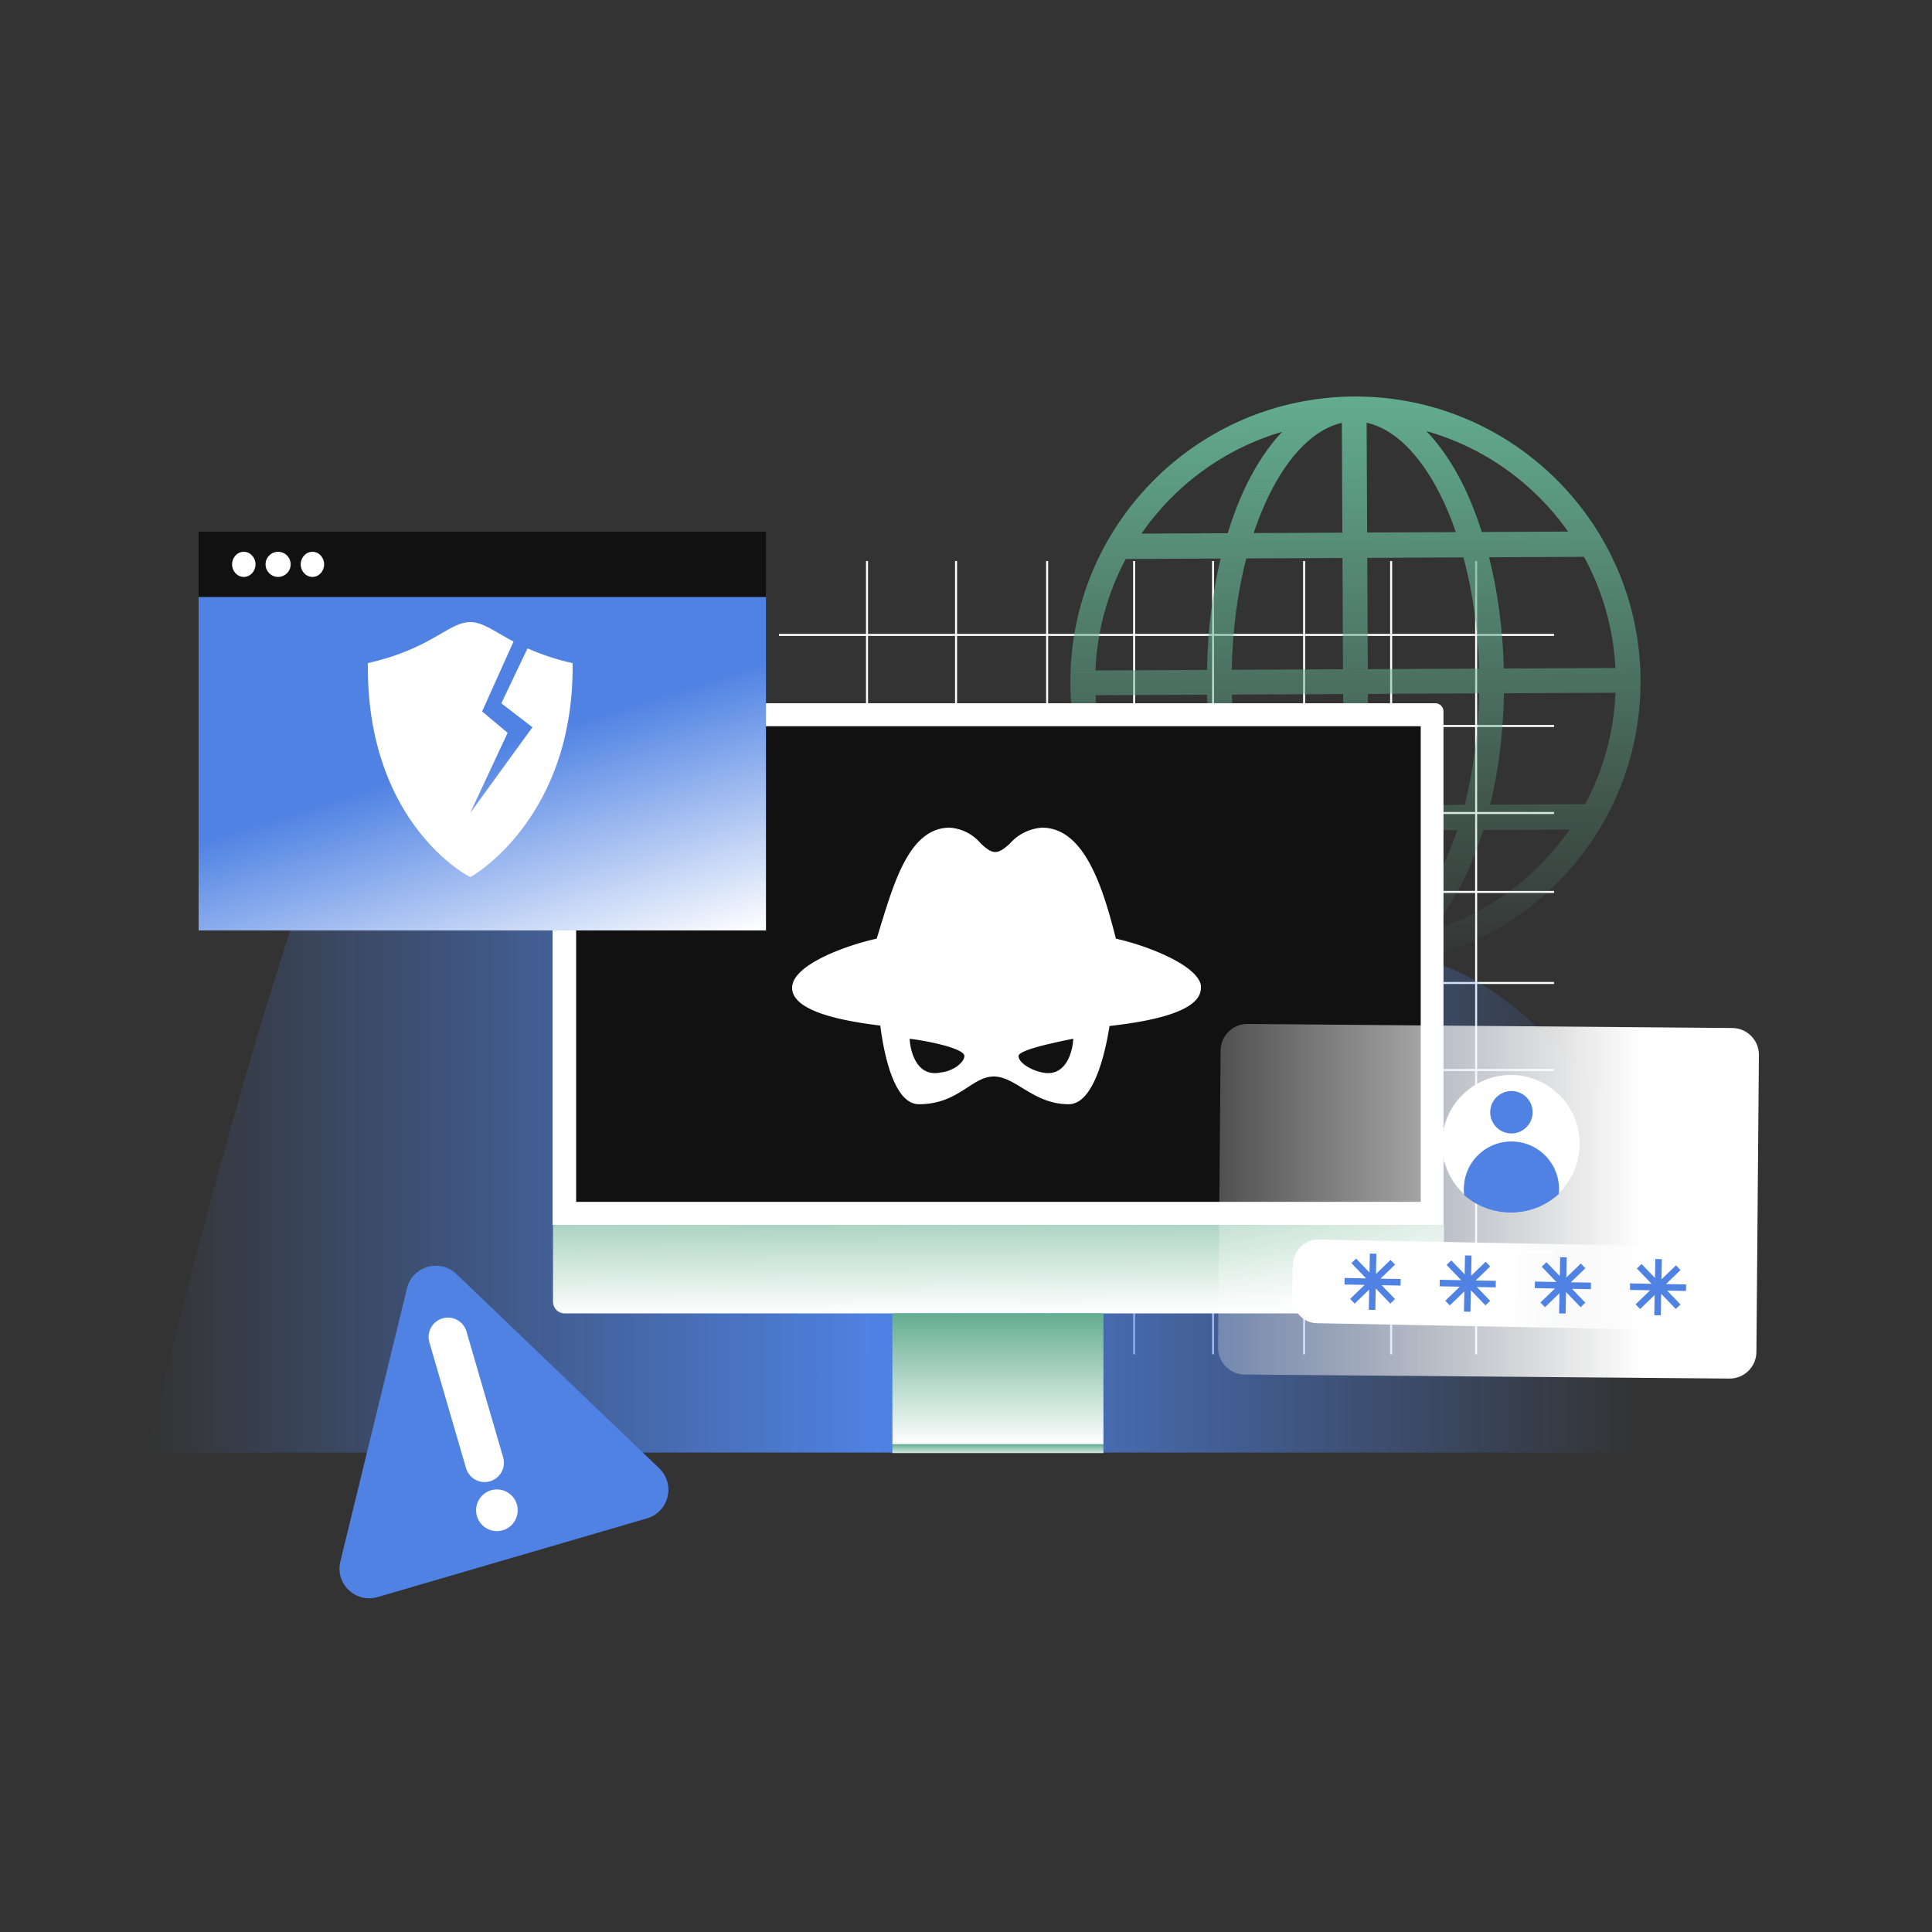 <svg xmlns="http://www.w3.org/2000/svg" viewBox="0 0 3000 3000" width="3000" height="3000"><rect x="0" y="0" width="3000" height="3000" fill="#333333" stroke="none"/><g transform="translate(1209.6 871.2) rotate(0.0 601.8 616.2) scale(0.983 0.983)"><svg width="1224.326" height="1253.096" viewBox="0 0 1224.326 1253.096"><path d="M137.457 0v115.08H0v3.197h137.457v140.654H0v3.197h137.457v134.26H0v3.197h137.457v121.474H0v3.197h137.457V664.91H0v3.197h137.457v134.26H0v3.197h137.457v140.654H0v3.197h137.457v140.654H0v3.197h137.457V1253.1h3.197v-159.834h137.457V1253.1h3.197v-159.834h140.654V1253.1h3.197v-159.834h134.26V1253.1h3.197v-159.834H684.09V1253.1h3.197v-159.834h140.654V1253.1h3.197v-159.834h134.263V1253.1h3.197v-159.834h131.064V1253.1h3.197v-159.834h121.47v-3.197h-121.47V949.415h121.47v-3.197h-121.47V805.564h121.47v-3.197h-121.47v-134.26h121.47v-3.197h-121.47V524.256h121.47v-3.197h-121.47V399.585h121.47v-3.197h-121.47v-134.26h121.47v-3.197h-121.47V118.277h121.47v-3.197h-121.47V0h-3.197v115.08H968.598V0h-3.197v115.08H831.138V0h-3.197v115.08H687.287V0h-3.197v115.08H562.616V0h-3.197v115.08h-134.26V0h-3.197v115.08H281.308V0h-3.197v115.08H140.654V0zm962.202 1090.065V949.411H968.595v140.654zm-134.26 0V949.411H831.136v140.654zm-137.46 0V949.411H687.285v140.654zm-143.85 0V949.411H562.615v140.654zm-124.67 0V949.411h-134.26v140.654zm-137.457 0V949.411H281.308v140.654zm-143.85 0V949.411H140.655v140.654zm0-143.85H140.655V805.561h137.457zm143.85 0H281.308V805.561h140.654zm137.457 0h-134.26V805.561h134.26zm124.67 0H562.615V805.561h121.474zm143.85 0H687.285V805.561h140.654zm137.46 0H831.136V805.561h134.263zm134.26 0H968.595V805.561h131.064zm0-143.85v-134.26H968.595v134.26zm-134.26 0v-134.26H831.136v134.26zm-137.46 0v-134.26H687.285v134.26zm-143.85 0v-134.26H562.615v134.26zm-124.67 0v-134.26h-134.26v134.26zm-137.457 0v-134.26H281.308v134.26zm-143.85 0v-134.26H140.655v134.26zM140.655 521.058V399.584h137.457v121.474zm0-124.67h137.457v-134.26H140.655zm140.654 124.67V399.584h140.654v121.474zm0-124.67h140.654v-134.26H281.309zm143.85 124.67V399.584h134.26v121.474zm0-124.67h134.26v-134.26h-134.26zm137.457 124.67V399.584H684.09v121.474zm0-124.67H684.09v-134.26H562.616zm124.67 124.67V399.584H827.94v121.474zm0-124.67H827.94v-134.26H687.286zm143.85 124.67V399.584h134.263v121.474zm0-124.67h134.263v-134.26H831.136zm137.46 124.67V399.584h131.064v121.474zm0-124.67h131.064v-134.26H968.596zm131.064 268.52V524.254H968.596v140.654zm-134.26 0V524.254H831.137v140.654zm-137.46 0V524.254H687.286v140.654zm-143.85 0V524.254H562.616v140.654zm-124.67 0V524.254H425.16v140.654zm-137.457 0V524.254H281.309v140.654zm-143.85 0V524.254H140.656v140.654zM140.656 258.931h137.457V118.277H140.656zm140.654 0h140.654V118.277H281.31zm143.85 0h134.26V118.277H425.16zm137.457 0h121.474V118.277H562.617zm124.67 0h140.654V118.277H687.287zm143.85 0H965.4V118.277H831.137zm137.46 0h131.064V118.277H968.597z" fill="#fff" fill-rule="evenodd"/></svg></g><g transform="translate(228.0 889.2) rotate(0.0 1158.0 683.4) scale(1.073 1.073)"><svg width="2158.016" height="1273.344" viewBox="0 0 2158.016 1273.344"><linearGradient id="a" gradientTransform="matrix(1 0 0 -1 952.5 4090.424)" gradientUnits="userSpaceOnUse" x1="-952.5" x2="1205.516" y1="3453.752" y2="3453.752"><stop offset="0" stop-color="#4f82e3" stop-opacity="0"/><stop offset=".49" stop-color="#4f82e3"/><stop offset="1" stop-color="#4f82e3" stop-opacity="0"/></linearGradient><path d="M0 1273.344S197.432 425.352 341.045 193.092C484.657-39.169 719.316-67.556 863.207 138.759c143.891 206.314 287.712 670.415 431.603 747.973 143.891 77.561 287.712-232.05 431.603-309.4 143.891-77.349 287.712 77.349 359.658 154.701l71.946 77.14v464.171z" fill="url(#a)" fill-rule="evenodd"/></svg></g><g transform="translate(1662.0 615.6) rotate(-16.813 442.8 442.8) scale(3.135 3.135)"><svg width="282.466" height="282.467" viewBox="0 0 282.466 282.467"><linearGradient id="b" gradientTransform="matrix(1 0 0 -1 3428.166 6529.717)" gradientUnits="userSpaceOnUse" x1="-3246.731" x2="-3327.132" y1="6523.85" y2="6253.117"><stop offset="0" stop-color="#63ad8f"/><stop offset="1" stop-color="#63ad8f" stop-opacity="0"/></linearGradient><path d="M181.434 5.867C106.743-16.314 28.047 26.342 5.868 101.033c-22.183 74.691 20.475 153.384 95.166 175.567s153.384-20.475 175.567-95.166c22.179-74.691-20.476-153.386-95.167-175.567zm-9.587 10.713L156.36 68.733l-42.118-12.508c4.169-5.897 8.493-11.248 12.892-15.948 15.437-16.495 31.212-24.642 44.713-23.697zm11.77 3.496c11.829 6.577 20.599 22.014 24.532 44.262 1.122 6.339 1.822 13.181 2.1 20.4L168.131 72.23zm-41.357-7.78c-8.321 4.777-16.45 11.424-24.093 19.589-5.663 6.051-11.09 13.038-16.258 20.677L60.951 40.399c22.804-18.137 51.433-28.371 81.309-28.103zm68.489 20.339c25.177 16.081 43.582 40.283 52.792 67.928L222.583 88.4c-.164-9.223-.897-18.039-2.339-26.2-1.946-11.013-5.132-21.02-9.495-29.565zM49.872 50.194l45.085 13.389c-8.782 14.935-16.433 32.079-22.452 50.836l-52.97-15.732c6.554-18.805 17.072-35.192 30.337-48.493zm57.235 16.997 45.682 13.566-15.695 52.843-52.819-15.686c6.107-18.935 13.961-36.129 22.832-50.723zm57.452 17.062 45.682 13.566c-.533 17.069-3.336 35.765-8.554 54.963l-52.819-15.686zm57.833 17.174 45.085 13.389c3.852 18.385 3.722 37.857-1.05 57.192l-52.969-15.731c5.193-19.001 8.139-37.542 8.934-54.85zm-206.354 9.031 52.969 15.731c-5.194 19.002-8.14 37.542-8.932 54.85L14.991 167.65c-3.855-18.384-3.724-37.856 1.047-57.192zm64.743 19.227 52.819 15.686-15.695 52.843-45.682-13.566c.537-17.07 3.339-35.765 8.558-54.963zm64.59 19.181 52.819 15.686c-6.105 18.935-13.962 36.129-22.83 50.723l-45.682-13.566zm64.589 19.182 52.969 15.731c-6.555 18.806-17.072 35.193-30.337 48.494l-45.085-13.389c8.786-14.935 16.435-32.079 22.453-50.836zM18.927 181.903l40.957 12.163c.164 9.223.897 18.039 2.339 26.2 1.947 11.013 5.13 21.019 9.496 29.564-25.18-16.08-43.583-40.282-52.792-67.927zm53.291 15.827 42.118 12.508-15.489 52.153c-11.829-6.577-20.599-22.014-24.532-44.262-1.119-6.339-1.822-13.181-2.097-20.399zm53.889 16.003 42.118 12.508c-4.172 5.898-8.493 11.248-12.892 15.948-15.439 16.493-31.215 24.642-44.715 23.698zm54.452 16.171 40.957 12.163c-22.805 18.137-51.436 28.372-81.312 28.102 8.324-4.777 16.453-11.423 24.093-19.589 5.664-6.05 11.091-13.037 16.262-20.676z" fill="url(#b)"/></svg></g><g transform="translate(858.0 1092.0) rotate(0.0 691.8 582.0) scale(1.148 1.149)"><svg width="1205.671" height="1013.347" viewBox="0 0 1205.671 1013.347"><linearGradient id="c"><stop offset="0" stop-color="#63ad8f"/><stop offset="1" stop-color="#fff"/></linearGradient><linearGradient xmlns:xlink="http://www.w3.org/1999/xlink" id="d" gradientTransform="matrix(1 0 0 -1 3298.54 -2867.589)" gradientUnits="userSpaceOnUse" x1="-2696.168" x2="-2695.093" xlink:href="#c" y1="-3461.127" y2="-3692.162"/><linearGradient xmlns:xlink="http://www.w3.org/1999/xlink" id="e" gradientTransform="matrix(1 0 0 -1 3298.54 -2867.589)" gradientUnits="userSpaceOnUse" x1="-2696.137" x2="-2696.137" xlink:href="#c" y1="-3692.066" y2="-3869.726"/><linearGradient xmlns:xlink="http://www.w3.org/1999/xlink" id="f" gradientTransform="matrix(1 0 0 -1 3298.54 -2867.589)" gradientUnits="userSpaceOnUse" x1="-2696.137" x2="-2696.137" xlink:href="#c" y1="-3868.863" y2="-3885.448"/><path d="M.593 705.006h1205.078v103.878c0 8.665-7.025 15.69-15.69 15.69H16.285c-8.665 0-15.692-7.025-15.692-15.69z" fill="url(#d)"/><path d="M0 10.985C0 4.919 4.916 0 10.982 0h1183.111c6.067 0 10.982 4.919 10.982 10.985v694.024H0z" fill="#fff"/><path d="M31.907 31.052h1142.39V673.84H31.907z" fill="#111"/><path d="M459.67 824.477h285.464v177.66H459.67z" fill="url(#e)"/><path d="M459.67 1001.274h285.464v12.073H459.67z" fill="url(#f)"/></svg></g><g transform="translate(2731.2 1590.0) rotate(0.0 -420.0 275.4) scale(-1.315 1.314)"><svg width="638.577" height="419.059" viewBox="0 0 638.577 419.059"><linearGradient id="g" gradientTransform="matrix(.995 .103 .103 -.995 -1138.365 27039.43)" gradientUnits="userSpaceOnUse" x1="-1494.247" x2="-816.692" y1="26818.953" y2="26889.286"><stop offset="0" stop-color="#fff"/><stop offset="1" stop-color="#fff" stop-opacity="0"/></linearGradient><path d="m.001 36.673 2.934 351.025c.145 17.467 14.423 31.508 31.888 31.36l572.393-4.784c17.467-.145 31.505-14.424 31.36-31.888l-2.934-351.025c-.145-17.467-14.424-31.505-31.888-31.36L31.361 4.785C13.893 4.931-.145 19.209.001 36.673z" fill="url(#g)"/></svg></g><g transform="translate(308.4 825.6) rotate(0.0 440.4 309.6) scale(0.896 0.897)"><svg width="983.289" height="690.333" viewBox="0 0 983.289 690.333"><linearGradient id="h" gradientTransform="matrix(1 0 0 -1 952.5 5789.771)" gradientUnits="userSpaceOnUse" x1="-331.458" x2="-590.252" y1="4984.198" y2="5797.691"><stop offset="0" stop-color="#fff"/><stop offset=".521" stop-color="#4F82E3"/><stop offset="1" stop-color="#4F82E3"/></linearGradient><path d="M983.289 107.321H0v583.012h983.289z" fill="url(#h)"/><path d="M983.289 0H0v113.122h983.289z" fill="#111"/><g fill="#fff"><path d="M78.315 78.315c11.214 0 20.304-9.74 20.304-21.754s-9.09-21.754-20.304-21.754-20.304 9.74-20.304 21.754 9.09 21.754 20.304 21.754zm59.462 0c12.014 0 21.754-9.74 21.754-21.754s-9.74-21.754-21.754-21.754-21.754 9.74-21.754 21.754 9.74 21.754 21.754 21.754zm59.461 0c11.214 0 20.304-9.74 20.304-21.754s-9.09-21.754-20.304-21.754-20.304 9.74-20.304 21.754 9.09 21.754 20.304 21.754z"/></g></svg></g><g transform="translate(1230.0 1285.2) rotate(0.0 317.4 214.8) scale(1.201 1.201)"><svg width="528.583" height="357.571" viewBox="0 0 528.583 357.571"><path d="M418.648 143.497C402.303 79.513 378.644 0 323.06 0c-7.949.557-15.712 2.666-22.838 6.203s-13.474 8.431-18.684 14.404c-16.345 14.774-22.141 14.396-38.009-.565a56.94 56.94 0 0 0-17.84-14.044A57.455 57.455 0 0 0 203.717 0c-49.788 0-70.123 65.021-87.89 122.325-2.28 7.341-4.275 14.492-6.558 21.172C70.312 152.061 0 177.187 0 207.015c0 27.287 51.786 41.403 114.021 48.837 4.182 33.873 17.104 101.718 49.884 101.718 51.309 0 68.319-35.85 96.824-35.85s51.213 35.85 96.821 35.85c32.593 0 47.51-67.091 52.83-101.156 64.707-7.245 118.203-21.172 118.203-49.399v-2.918c-4.467-26.253-68.793-51.472-109.935-60.6zM192.409 316.45c-34.205 7.527-40.382-34.158-40.382-43.567 28.507 3.762 70.693 12.984 70.693 22.395 0 7.527-13.207 19.291-30.311 21.172zm130.651 0c-17.104-3.765-30.311-13.645-30.311-21.172s42.188-16.656 70.693-22.395c0 9.408-6.177 51.094-40.382 43.567z" fill="#fff"/></svg></g><g transform="translate(571.2 966.0) rotate(0.0 159.0 198.0) scale(1.203 1.203)"><svg width="264.291" height="329.069" viewBox="0 0 264.291 329.069"><path d="M264.291 52.993v5.314c0 194.562-128.132 268.593-129.43 269.323l-2.594 1.438-2.568-1.34C128.402 327.071 0 259.477 0 58.307v-5.314l4.724-1.145c44.44-10.727 70.698-25.913 89.882-37.027C109.484 6.216 120.229 0 132.146 0s22.636 6.216 37.514 14.821c5.457 3.143 11.502 6.654 18.379 10.287l-40.548 90.188 32.912 27.642-48.256 103.377 80.267-110.616-40.133-30.883L206.1 33.908l-.391-.197a303.798 303.798 0 0 0 53.838 18.138l4.747 1.145z" fill="#fff"/></svg></g><g transform="translate(2239.2 1669.2) rotate(0.0 106.8 106.8) scale(1.028 1.028)"><svg width="207.873" height="207.873" viewBox="0 0 207.873 207.873"><circle cx="103.937" cy="103.937" fill="#fff" r="103.937"/><g fill="#4f82e3"><circle cx="104.803" cy="56.299" r="32.047" transform="matrix(.16 -.987 .987 .16 32.443 150.73)"/><path d="M33.494 181.548a72.522 72.522 0 0 1-.58-9.187c0-39.704 32.186-71.89 71.889-71.89s71.89 32.186 71.89 71.89c0 2.52-.13 5.012-.384 7.466-19.09 17.421-44.491 28.046-72.372 28.046-26.951 0-51.584-9.929-70.443-26.325z" fill-rule="evenodd"/></g></svg></g><g transform="translate(1034.4 1962.0) rotate(-2.026 -257.4 256.2) scale(-1.474 1.476)"><svg width="349.264" height="347.231" viewBox="0 0 349.264 347.231"><path d="M215.175 9.486c16.822-17.273 46.035-9.859 52.581 13.346l80.296 284.542c6.549 23.202-14.476 44.794-37.848 38.862L23.635 273.504C.267 267.575-7.917 238.57 8.902 221.296z" fill="#4f82e3"/><g fill="#fff"><path d="M231.449 55.624c10.898 2.766 17.49 13.843 14.724 24.741L212.271 213.94c-2.766 10.898-13.843 17.49-24.741 14.724-10.898-2.766-17.49-13.843-14.724-24.741l33.902-133.575c2.767-10.898 13.843-17.49 24.741-14.724z"/><circle cx="181.342" cy="259.407" r="21.924"/></g></svg></g><g transform="translate(2006.4 1924.8) rotate(0.0 348.6 70.8) scale(0.856 0.858)"><svg width="814.454" height="165.003" viewBox="0 0 814.454 165.003"><linearGradient id="i" gradientTransform="matrix(.991 -.137 -.137 -.991 -4231.195 9135.708)" gradientUnits="userSpaceOnUse" x1="5436.262" x2="6239.857" y1="8393.705" y2="8266.73"><stop offset="0" stop-color="#fff"/><stop offset=".474" stop-color="#fff"/><stop offset="1" stop-color="#fff" stop-opacity=".2"/></linearGradient><path d="M769.684 13.664 47.63.008C22.401-.47 1.534 21.004 1.026 47.971L.009 101.647c-.508 26.967 19.531 49.217 44.761 49.695l722.053 13.653c25.23.478 46.096-20.996 46.604-47.964l1.017-53.676c.508-26.967-19.531-49.217-44.76-49.692z" fill="url(#i)"/><g fill="#4f82e3" fill-rule="evenodd"><path d="m152.834 25.651-11.821-.224-.648 34.204-24.277-25.212-8.518 8.202 26.595 27.621-38.93-.738-.223 11.824 36.568.691-26.348 25.37 8.202 8.518 26.348-25.37-.694 36.569 11.824.224.737-38.933 26.458 27.481 8.518-8.202-24.139-25.07 34.203.645.224-11.821-36.568-.691 26.345-25.37-8.202-8.516-26.345 25.367.691-36.568zm172.618 3.267-11.824-.223-.648 34.201-24.277-25.212-8.518 8.202 26.598 27.62-38.933-.735-.224 11.824 36.568.691-26.345 25.367 8.202 8.518 26.345-25.367-.691 36.565 11.821.224.738-38.93 26.46 27.478 8.516-8.199-24.139-25.073 34.204.648.223-11.824-36.565-.692 26.345-25.367-8.202-8.518-26.348 25.367.694-36.566zm172.614 3.264-11.824-.224-.648 34.201-24.274-25.212-8.518 8.202 26.595 27.621-38.933-.735-.224 11.824 36.568.691-26.345 25.367 8.202 8.518 26.345-25.367-.692 36.565 11.824.223.735-38.93 26.46 27.478 8.519-8.199-24.142-25.072 34.204.648.223-11.824-36.565-.692 26.345-25.367-8.202-8.518-26.345 25.367.691-36.565zm172.614 3.264-11.824-.224-.648 34.204-24.274-25.212-8.518 8.202 26.595 27.621-38.93-.735-.224 11.821 36.565.692-26.345 25.37 8.202 8.518 26.345-25.37-.691 36.568 11.824.223.735-38.93 26.46 27.478 8.518-8.202-24.142-25.07 34.203.645.224-11.821-36.565-.691 26.345-25.367-8.202-8.518-26.345 25.367.691-36.568z"/></g></svg></g></svg>